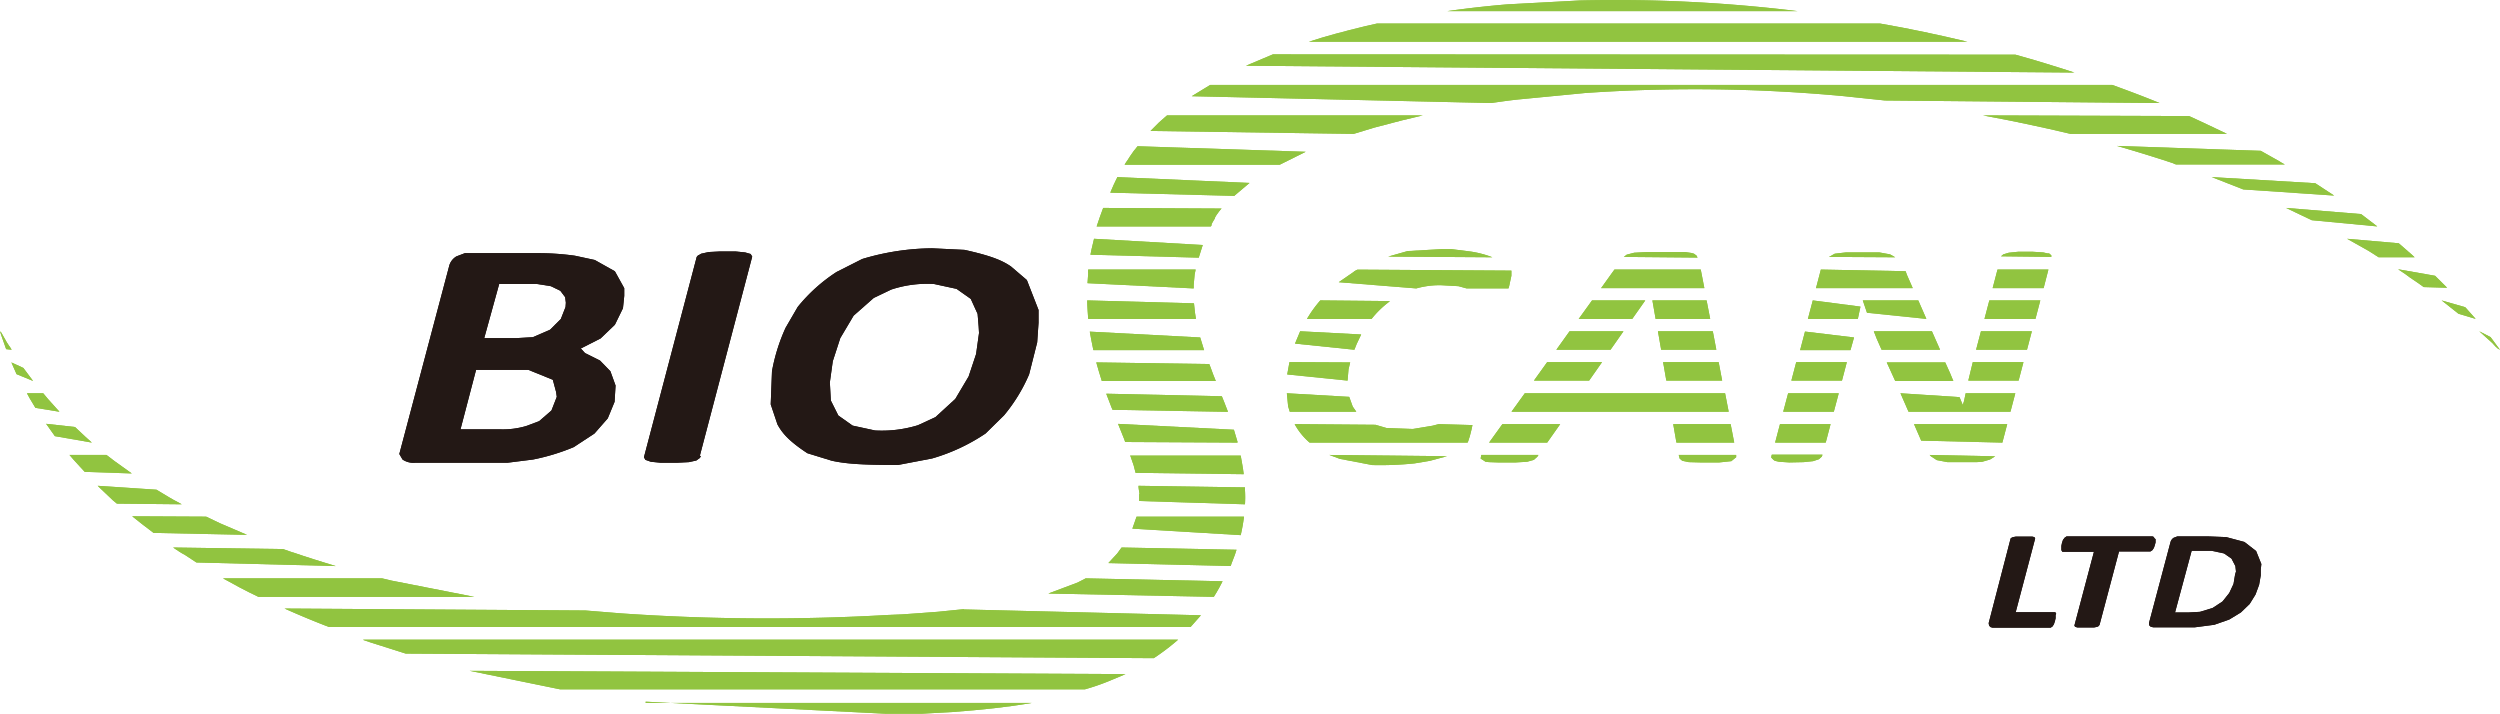 <svg xmlns="http://www.w3.org/2000/svg" viewBox="0 0 333.88 95.32"><defs><style> .cls-1 { fill: #91c440; } .cls-2 { fill: #231815; } </style></defs><g id="&#x56FE;&#x5C42;_2" data-name="&#x56FE;&#x5C42; 2"><g id="&#x56FE;&#x5C42;_1-2" data-name="&#x56FE;&#x5C42; 1"><g><path class="cls-1" d="M86.23,93.71l32.05,1.61c.78,0,1.55,0,2.38,0l1.21,0,1.22,0,1.6-.09,2.43-.13c4-.3,7.33-.65,10.66-1.22l-51.55,0"></path><path class="cls-1" d="M86.23,93.71l32.05,1.61c.78,0,1.55,0,2.38,0l1.21,0,1.22,0,1.6-.09,2.43-.13c4-.3,7.33-.65,10.66-1.22l-51.55,0"></path><path class="cls-1" d="M48.52,85.47l.91.31,4.76,1.51,99.9.61a30.26,30.26,0,0,0,3.25-2.47l-108.82,0"></path><path class="cls-1" d="M48.52,85.47l.91.31,4.76,1.51,99.9.61a30.26,30.26,0,0,0,3.25-2.47l-108.82,0"></path><path class="cls-1" d="M62.74,89.59l12.05,2.47H144.9a29.94,29.94,0,0,0,3.68-1.3l1.74-.73-87.58-.44"></path><path class="cls-1" d="M62.74,89.59l12.05,2.47H144.9a29.94,29.94,0,0,0,3.68-1.3l1.74-.73-87.58-.44"></path><path class="cls-1" d="M128.77,81.35l-1.3.13-2.17.22-2.26.17-2.55.18-1.91.08A282.59,282.59,0,0,1,83,81.92l-4.82-.39L38,81.27c1.91.86,3.91,1.69,5.94,2.47H159a0,0,0,0,0,0,0l1.39-1.57-31.69-.78"></path><path class="cls-1" d="M128.77,81.35l-1.3.13-2.17.22-2.26.17-2.55.18-1.91.08A282.59,282.59,0,0,1,83,81.92l-4.82-.39L38,81.27c1.91.86,3.91,1.69,5.94,2.47H159a0,0,0,0,0,0,0l1.39-1.57-31.69-.78"></path><polyline class="cls-1" points="27.62 69.04 27.53 69 17.65 68.95 19.08 70.08 20.51 71.17 32.99 71.43 29.35 69.87"></polyline><polyline class="cls-1" points="27.62 69.04 27.53 69 17.65 68.95 19.08 70.08 20.51 71.17 32.99 71.43 29.35 69.87"></polyline><polyline class="cls-1" points="14.22 60.76 9.28 60.76 9.84 61.41 10.67 62.32 11.32 63.02 17.6 63.23 15.31 61.59"></polyline><polyline class="cls-1" points="14.22 60.76 9.28 60.76 9.84 61.41 10.67 62.32 11.32 63.02 17.6 63.23 15.31 61.59"></polyline><polyline class="cls-1" points="5.77 52.52 3.6 52.52 3.95 53.17 4.73 54.47 7.94 54.99 6.42 53.3"></polyline><polyline class="cls-1" points="5.77 52.52 3.6 52.52 3.95 53.17 4.73 54.47 7.94 54.99 6.42 53.3"></polyline><polyline class="cls-1" points="22.63 66.44 20.9 65.4 13.05 64.88 13.35 65.18 14.13 65.92 15.09 66.83 15.61 67.26 24.28 67.35 23.15 66.74"></polyline><polyline class="cls-1" points="22.63 66.44 20.9 65.4 13.05 64.88 13.35 65.18 14.13 65.92 15.09 66.83 15.61 67.26 24.28 67.35 23.15 66.74"></polyline><path class="cls-1" d="M145,77.24l-1.09.56L140,79.27l22.11.44c.26-.44.52-.83.74-1.26l.43-.82L145,77.24"></path><path class="cls-1" d="M145,77.24l-1.09.56L140,79.27l22.11.44c.26-.44.52-.83.74-1.26l.43-.82L145,77.24"></path><path class="cls-1" d="M39.07,73.77l-1.26-.44-14.7-.21c.52.34,1,.69,1.6,1l1.52,1,18.6.48C42.88,75,41,74.42,39.11,73.77"></path><path class="cls-1" d="M39.07,73.77l-1.26-.44-14.7-.21c.52.34,1,.69,1.6,1l1.52,1,18.6.48C42.88,75,41,74.42,39.11,73.77"></path><polyline class="cls-1" points="149.79 73.12 149.19 73.94 148.02 75.2 164.36 75.59 164.45 75.33 164.49 75.2 164.58 74.98 164.93 74.07 165.14 73.42 149.79 73.12"></polyline><polyline class="cls-1" points="149.79 73.12 149.19 73.94 148.02 75.2 164.36 75.59 164.45 75.33 164.49 75.2 164.58 74.98 164.93 74.07 165.14 73.42 149.79 73.12"></polyline><polyline class="cls-1" points="317.67 34.36 322.48 34.36 322 33.92 320.36 32.49 313.46 31.89 316.37 33.53"></polyline><polyline class="cls-1" points="317.67 34.36 322.48 34.36 322 33.92 320.36 32.49 313.46 31.89 316.37 33.53"></polyline><path class="cls-1" d="M290.31,21.87l.3.09,14.53,0a7.06,7.06,0,0,1-.74-.43l-2.47-1.39-19.21-.65c2.6.74,5.12,1.52,7.59,2.34"></path><path class="cls-1" d="M290.31,21.87l.3.09,14.53,0a7.06,7.06,0,0,1-.74-.43l-2.47-1.39-19.21-.65c2.6.74,5.12,1.52,7.59,2.34"></path><path class="cls-1" d="M276.48,17.88h20.94q-2.28-1.1-4.68-2.21l-.39-.17-27.53-.09q6,1.11,11.7,2.47"></path><path class="cls-1" d="M276.48,17.88h20.94q-2.28-1.1-4.68-2.21l-.39-.17-27.53-.09q6,1.11,11.7,2.47"></path><polyline class="cls-1" points="321.83 37.05 322.91 37.78 323.69 38.34 326.82 38.43 325.21 36.83 320.27 35.96 321.31 36.66"></polyline><polyline class="cls-1" points="321.83 37.05 322.91 37.78 323.69 38.34 326.82 38.43 325.21 36.83 320.27 35.96 321.31 36.66"></polyline><polyline class="cls-1" points="333.28 46.28 333.62 46.58 333.88 46.71 333.62 46.37 332.62 45.02 331.11 44.24 332.84 45.8"></polyline><polyline class="cls-1" points="333.28 46.28 333.62 46.58 333.88 46.71 333.62 46.37 332.62 45.02 331.11 44.24 332.84 45.8"></polyline><path class="cls-1" d="M148.36,54.21l.22.52L164,55c-.17-.47-.35-.91-.52-1.34l-.3-.74-15.44-.34c.22.56.44,1.12.65,1.69"></path><path class="cls-1" d="M148.36,54.21l.22.52L164,55c-.17-.47-.35-.91-.52-1.34l-.3-.74-15.44-.34c.22.56.44,1.12.65,1.69"></path><path class="cls-1" d="M150.19,58.81l.08.22,15,.08V59l-.48-1.61-15.47-.78c.3.74.6,1.48.87,2.17"></path><path class="cls-1" d="M150.19,58.81l.08.22,15,.08V59l-.48-1.61-15.47-.78c.3.74.6,1.48.87,2.17"></path><path class="cls-1" d="M147.15,50.88h15.22c-.26-.61-.48-1.22-.7-1.83l-.17-.43-15.09-.22c.22.83.48,1.65.74,2.48"></path><path class="cls-1" d="M147.15,50.88h15.22c-.26-.61-.48-1.22-.7-1.83l-.17-.43-15.09-.22c.22.83.48,1.65.74,2.48"></path><path class="cls-1" d="M152.14,66v.91l14.13.44a14.58,14.58,0,0,0,0-1.87v-.39l-14.22-.21c0,.39.09.73.13,1.08"></path><path class="cls-1" d="M152.14,66v.91l14.13.44a14.58,14.58,0,0,0,0-1.87v-.39l-14.22-.21c0,.39.09.73.13,1.08"></path><polyline class="cls-1" points="1.22 46.19 0.91 45.72 0.17 44.41 0 44.24 0.13 44.67 0.39 45.41 0.65 46.15 0.82 46.63 1.56 46.71 1.35 46.37"></polyline><polyline class="cls-1" points="1.22 46.19 0.91 45.72 0.17 44.41 0 44.24 0.13 44.67 0.39 45.41 0.65 46.15 0.82 46.63 1.56 46.71 1.35 46.37"></polyline><polyline class="cls-1" points="295.38 23.65 299.59 25.3 311.73 26.12 309.21 24.47 295.38 23.65"></polyline><polyline class="cls-1" points="295.38 23.65 299.59 25.3 311.73 26.12 309.21 24.47 295.38 23.65"></polyline><polyline class="cls-1" points="305.31 27.77 308.74 29.41 317.49 30.24 315.33 28.59 305.31 27.77"></polyline><polyline class="cls-1" points="305.31 27.77 308.74 29.41 317.49 30.24 315.33 28.59 305.31 27.77"></polyline><polyline class="cls-1" points="326.08 40.12 326.25 40.25 328.33 41.9 330.63 42.59 329.24 41.03 326.08 40.12"></polyline><polyline class="cls-1" points="326.08 40.12 326.25 40.25 328.33 41.9 330.63 42.59 329.24 41.03 326.08 40.12"></polyline><path class="cls-1" d="M63.34,79.71,52.29,77.54c-.44-.09-.83-.22-1.26-.3H29.78c1.53.86,3.08,1.69,4.73,2.47H63.34"></path><path class="cls-1" d="M63.34,79.71,52.29,77.54c-.44-.09-.83-.22-1.26-.3H29.78c1.53.86,3.08,1.69,4.73,2.47H63.34"></path><path class="cls-1" d="M150.92,60.76l.48,1.39.26,1,14.44.18c-.09-.87-.27-1.69-.4-2.48l-14.78,0"></path><path class="cls-1" d="M150.92,60.76l.48,1.39.26,1,14.44.18c-.09-.87-.27-1.69-.4-2.48l-14.78,0"></path><path class="cls-1" d="M151.79,69l-.56,1.6,14.47.87a23.7,23.7,0,0,0,.44-2.47H151.79"></path><path class="cls-1" d="M151.79,69l-.56,1.6,14.47.87a23.7,23.7,0,0,0,.44-2.47H151.79"></path><path class="cls-1" d="M183.91,3.14l-1.55.35c-3,.73-5.29,1.34-7.55,2.08h87.93c-3.78-.91-7.68-1.74-11.67-2.43H183.91"></path><path class="cls-1" d="M183.91,3.14l-1.55.35c-3,.73-5.29,1.34-7.55,2.08h87.93c-3.78-.91-7.68-1.74-11.67-2.43H183.91"></path><path class="cls-1" d="M161.63,11.34h0l-2.47,1.51,40,.91c1.17-.17,2.34-.34,3.56-.47l9-.87a213.59,213.59,0,0,1,34.6.43l5.42.57,36.68.34c-2-.82-4.17-1.64-6.33-2.42H161.63"></path><path class="cls-1" d="M161.63,11.34h0l-2.47,1.51,40,.91c1.17-.17,2.34-.34,3.56-.47l9-.87a213.59,213.59,0,0,1,34.6.43l5.42.57,36.68.34c-2-.82-4.17-1.64-6.33-2.42H161.63"></path><path class="cls-1" d="M211,.06l-9.67.52q-4,.33-8.06.91h46.83A200.21,200.21,0,0,0,211,.06"></path><path class="cls-1" d="M211,.06l-9.67.52q-4,.33-8.06.91h46.83A200.21,200.21,0,0,0,211,.06"></path><path class="cls-1" d="M170,7.26l-3.6,1.52,110.65.91c-2.56-.83-5.21-1.65-7.89-2.39L170,7.26"></path><path class="cls-1" d="M170,7.26l-3.6,1.52,110.65.91c-2.56-.83-5.21-1.65-7.89-2.39L170,7.26"></path><path class="cls-1" d="M160.81,46.76l-.52-1.69-14.75-.78c.14.82.31,1.64.48,2.47h14.79"></path><path class="cls-1" d="M160.81,46.76l-.52-1.69-14.75-.78c.14.82.31,1.64.48,2.47h14.79"></path><polyline class="cls-1" points="12.27 59.11 11.36 58.29 10.02 57.03 6.16 56.6 7.33 58.25 12.27 59.11"></polyline><polyline class="cls-1" points="12.27 59.11 11.36 58.29 10.02 57.03 6.16 56.6 7.33 58.25 12.27 59.11"></polyline><polyline class="cls-1" points="170.91 22 174.38 20.27 151.92 19.53 151.75 19.75 151.4 20.18 150.92 20.87 150.53 21.48 150.4 21.65 150.27 21.87 150.19 22 170.91 22"></polyline><polyline class="cls-1" points="170.91 22 174.38 20.27 151.92 19.53 151.75 19.75 151.4 20.18 150.92 20.87 150.53 21.48 150.4 21.65 150.27 21.87 150.19 22 170.91 22"></polyline><path class="cls-1" d="M180.79,17.88l2.69-.82c3.08-.83,4.81-1.26,6.55-1.65H155.86c-.08.09-.21.17-.3.26l-.78.69-1.13,1.13,27.14.39"></path><path class="cls-1" d="M180.79,17.88l2.69-.82c3.08-.83,4.81-1.26,6.55-1.65H155.86c-.08.09-.21.17-.3.26l-.78.69-1.13,1.13,27.14.39"></path><path class="cls-1" d="M160.11,34.36v0l.52-1.64-14.52-.83c-.13.48-.22,1-.35,1.48l-.13.65,14.48.39"></path><path class="cls-1" d="M160.11,34.36v0l.52-1.64-14.52-.83c-.13.48-.22,1-.35,1.48l-.13.65,14.48.39"></path><path class="cls-1" d="M164.88,26.12l2-1.69-17.69-.78s0,0,0,.09l-.17.34-.31.65-.43,1,16.6.43"></path><path class="cls-1" d="M164.88,26.12l2-1.69-17.69-.78s0,0,0,.09l-.17.34-.31.65-.43,1,16.6.43"></path><polyline class="cls-1" points="4.42 50.88 3.12 49.14 1.52 48.4 2.21 49.97 4.42 50.88"></polyline><polyline class="cls-1" points="4.42 50.88 3.12 49.14 1.52 48.4 2.21 49.97 4.42 50.88"></polyline><path class="cls-1" d="M159.42,38.48l0-.44.13-1.39.13-.65-14.35,0a2.28,2.28,0,0,0,0,.52l-.09,1.3,14.18.7"></path><path class="cls-1" d="M159.42,38.48l0-.44.13-1.39.13-.65-14.35,0a2.28,2.28,0,0,0,0,.52l-.09,1.3,14.18.7"></path><path class="cls-1" d="M161.72,30.24l.09-.17,0-.13.13-.26.08-.13.05-.09.08-.13.09-.13,0-.09.09-.17.13-.22.31-.43.25-.31.13-.13-15.82-.08c-.3.82-.61,1.65-.87,2.47h15.18"></path><path class="cls-1" d="M161.72,30.24l.09-.17,0-.13.13-.26.08-.13.05-.09.08-.13.09-.13,0-.09.09-.17.13-.22.31-.43.25-.31.13-.13-15.82-.08c-.3.82-.61,1.65-.87,2.47h15.18"></path><path class="cls-1" d="M159.72,42.59l-.13-.86-.13-1.22-14.26-.39c0,.83.08,1.65.13,2.47h14.39"></path><path class="cls-1" d="M159.72,42.59l-.13-.86-.13-1.22-14.26-.39c0,.83.08,1.65.13,2.47h14.39"></path><polyline class="cls-1" points="172.25 54.99 181.14 54.99 180.66 54.3 180.19 53 171.86 52.52 172.03 54.26"></polyline><polyline class="cls-1" points="172.25 54.99 181.14 54.99 180.66 54.3 180.19 53 171.86 52.52 172.03 54.26"></polyline><polyline class="cls-1" points="172.21 48.36 171.91 50.01 179.97 50.83 180.1 49.31 180.32 48.4 172.21 48.36"></polyline><polyline class="cls-1" points="172.21 48.36 171.91 50.01 179.97 50.83 180.1 49.31 180.32 48.4 172.21 48.36"></polyline><path class="cls-1" d="M180.79,36.31l-2,1.38,10.36.83a11.54,11.54,0,0,1,3.29-.43l2.34.13,1.09.3,5.59,0,.09-.3.3-1.39,0-.69-20.55-.13a3,3,0,0,0-.48.26"></path><path class="cls-1" d="M180.79,36.31l-2,1.38,10.36.83a11.54,11.54,0,0,1,3.29-.43l2.34.13,1.09.3,5.59,0,.09-.3.3-1.39,0-.69-20.55-.13a3,3,0,0,0-.48.26"></path><path class="cls-1" d="M192.15,56.64l-.86.22-2.6.43-3.52-.13-1.47-.43-10.8-.09a8.81,8.81,0,0,0,2,2.47H196a1.62,1.62,0,0,0,.13-.34l.17-.52.22-.87.13-.61-4.51-.13"></path><path class="cls-1" d="M192.15,56.64l-.86.22-2.6.43-3.52-.13-1.47-.43-10.8-.09a8.81,8.81,0,0,0,2,2.47H196a1.62,1.62,0,0,0,.13-.34l.17-.52.22-.87.13-.61-4.51-.13"></path><polyline class="cls-1" points="173.64 44.24 172.95 45.89 180.88 46.71 181.19 45.93 181.79 44.67 173.64 44.24"></polyline><polyline class="cls-1" points="173.64 44.24 172.95 45.89 180.88 46.71 181.19 45.93 181.79 44.67 173.64 44.24"></polyline><path class="cls-1" d="M192.54,33.27l-4.55.26-2.6.74,13.92.09a13.38,13.38,0,0,0-3-.78l-2.47-.31"></path><path class="cls-1" d="M192.54,33.27l-4.55.26-2.6.74,13.92.09a13.38,13.38,0,0,0-3-.78l-2.47-.31"></path><path class="cls-1" d="M177.54,60.76l1.39.52,4.34.83a44.67,44.67,0,0,0,5.63-.22l2.08-.35,2.26-.61-15.7-.17"></path><path class="cls-1" d="M177.54,60.76l1.39.52,4.34.83a44.67,44.67,0,0,0,5.63-.22l2.08-.35,2.26-.61-15.7-.17"></path><path class="cls-1" d="M185.43,40.34l.22-.13-9.32-.09a16.06,16.06,0,0,0-1.78,2.47h8.63a12.58,12.58,0,0,1,2.3-2.25"></path><path class="cls-1" d="M185.43,40.34l.22-.13-9.32-.09a16.06,16.06,0,0,0-1.78,2.47h8.63a12.58,12.58,0,0,1,2.3-2.25"></path><polyline class="cls-1" points="209.62 44.24 207.85 46.71 215.09 46.71 216.82 44.24 209.62 44.24"></polyline><polyline class="cls-1" points="209.62 44.24 207.85 46.71 215.09 46.71 216.82 44.24 209.62 44.24"></polyline><polyline class="cls-1" points="223.46 56.64 223.89 59.11 231.61 59.11 231.13 56.64 223.46 56.64"></polyline><polyline class="cls-1" points="223.46 56.64 223.89 59.11 231.61 59.11 231.13 56.64 223.46 56.64"></polyline><polyline class="cls-1" points="203.64 52.52 201.86 54.99 230.87 54.99 230.39 52.52 203.64 52.52"></polyline><polyline class="cls-1" points="203.64 52.52 201.86 54.99 230.87 54.99 230.39 52.52 203.64 52.52"></polyline><polyline class="cls-1" points="200.65 56.64 198.87 59.11 206.63 59.11 208.37 56.64 200.65 56.64"></polyline><polyline class="cls-1" points="200.65 56.64 198.87 59.11 206.63 59.11 208.37 56.64 200.65 56.64"></polyline><polyline class="cls-1" points="198.87 61.72 200.04 61.76 202.43 61.76 203.95 61.67 204.86 61.41 205.33 60.98 205.46 60.76 197.83 60.76 197.74 61.24 198.4 61.67"></polyline><polyline class="cls-1" points="198.87 61.72 200.04 61.76 202.43 61.76 203.95 61.67 204.86 61.41 205.33 60.98 205.46 60.76 197.83 60.76 197.74 61.24 198.4 61.67"></polyline><polyline class="cls-1" points="224.24 60.89 224.32 61.24 224.67 61.54 225.54 61.72 227.06 61.76 229.61 61.76 231.22 61.59 231.87 61.06 231.87 60.76 224.19 60.76 224.24 60.89"></polyline><polyline class="cls-1" points="224.24 60.89 224.32 61.24 224.67 61.54 225.54 61.72 227.06 61.76 229.61 61.76 231.22 61.59 231.87 61.06 231.87 60.76 224.19 60.76 224.24 60.89"></polyline><path class="cls-1" d="M225.93,33.79l-.87-.13-2.21,0h-2.91l-1.69.09-1,.26-.38.3,9.84.09c-.05-.09-.09-.18-.13-.26l-.35-.26"></path><path class="cls-1" d="M225.93,33.79l-.87-.13-2.21,0h-2.91l-1.69.09-1,.26-.38.3,9.84.09c-.05-.09-.09-.18-.13-.26l-.35-.26"></path><polyline class="cls-1" points="220.68 40.12 221.11 42.59 228.4 42.59 227.92 40.12 220.68 40.12"></polyline><polyline class="cls-1" points="220.68 40.12 221.11 42.59 228.4 42.59 227.92 40.12 220.68 40.12"></polyline><polyline class="cls-1" points="215.61 36 213.83 38.48 227.62 38.48 227.14 36 215.61 36"></polyline><polyline class="cls-1" points="215.61 36 213.83 38.48 227.62 38.48 227.14 36 215.61 36"></polyline><polyline class="cls-1" points="221.42 44.24 221.85 46.71 229.22 46.71 228.75 44.24 221.42 44.24"></polyline><polyline class="cls-1" points="221.42 44.24 221.85 46.71 229.22 46.71 228.75 44.24 221.42 44.24"></polyline><polyline class="cls-1" points="212.62 40.12 210.84 42.59 217.99 42.59 219.73 40.12 212.62 40.12"></polyline><polyline class="cls-1" points="212.62 40.12 210.84 42.59 217.99 42.59 219.73 40.12 212.62 40.12"></polyline><polyline class="cls-1" points="206.63 48.36 204.86 50.83 212.23 50.83 213.96 48.36 206.63 48.36"></polyline><polyline class="cls-1" points="206.63 48.36 204.86 50.83 212.23 50.83 213.96 48.36 206.63 48.36"></polyline><polyline class="cls-1" points="222.11 48.36 222.54 50.83 230 50.83 229.53 48.36 222.11 48.36"></polyline><polyline class="cls-1" points="222.11 48.36 222.54 50.83 230 50.83 229.53 48.36 222.11 48.36"></polyline><polyline class="cls-1" points="250.25 44.24 250.64 45.24 251.29 46.71 259.1 46.71 258.01 44.24 250.25 44.24"></polyline><polyline class="cls-1" points="250.25 44.24 250.64 45.24 251.29 46.71 259.1 46.71 258.01 44.24 250.25 44.24"></polyline><polyline class="cls-1" points="248.78 40.12 249.34 41.77 257.27 42.59 256.19 40.12 248.78 40.12"></polyline><polyline class="cls-1" points="248.78 40.12 249.34 41.77 257.27 42.59 256.19 40.12 248.78 40.12"></polyline><polyline class="cls-1" points="239.89 48.36 239.24 50.83 246 50.83 246.65 48.36 239.89 48.36"></polyline><polyline class="cls-1" points="239.89 48.36 239.24 50.83 246 50.83 246.65 48.36 239.89 48.36"></polyline><polyline class="cls-1" points="247.13 46.76 247.17 46.63 247.61 45.07 241.06 44.28 240.41 46.76 247.13 46.76"></polyline><polyline class="cls-1" points="247.13 46.76 247.17 46.63 247.61 45.07 241.06 44.28 240.41 46.76 247.13 46.76"></polyline><polyline class="cls-1" points="238.81 52.52 238.15 54.99 244.91 54.99 245.57 52.52 238.81 52.52"></polyline><polyline class="cls-1" points="238.81 52.52 238.15 54.99 244.91 54.99 245.57 52.52 238.81 52.52"></polyline><polyline class="cls-1" points="253.11 50.88 260.87 50.88 260.44 49.84 259.79 48.4 251.98 48.4 253.11 50.88"></polyline><polyline class="cls-1" points="253.11 50.88 260.87 50.88 260.44 49.84 259.79 48.4 251.98 48.4 253.11 50.88"></polyline><polyline class="cls-1" points="237.03 61.54 237.59 61.67 238.98 61.76 240.88 61.72 242.14 61.59 242.92 61.33 243.31 60.98 243.4 60.72 236.63 60.72 236.59 60.85 236.55 61.11 236.85 61.41"></polyline><polyline class="cls-1" points="237.03 61.54 237.59 61.67 238.98 61.76 240.88 61.72 242.14 61.59 242.92 61.33 243.31 60.98 243.4 60.72 236.63 60.72 236.59 60.85 236.55 61.11 236.85 61.41"></polyline><polyline class="cls-1" points="255.45 38.48 254.67 36.7 254.5 36.22 243.18 36 242.53 38.48 255.45 38.48"></polyline><polyline class="cls-1" points="255.45 38.48 254.67 36.7 254.5 36.22 243.18 36 242.53 38.48 255.45 38.48"></polyline><polyline class="cls-1" points="250.42 33.71 246.52 33.71 245.04 33.88 244.27 34.31 253.11 34.36 252.42 33.97 250.99 33.71"></polyline><polyline class="cls-1" points="250.42 33.71 246.52 33.71 245.04 33.88 244.27 34.31 253.11 34.36 252.42 33.97 250.99 33.71"></polyline><polyline class="cls-1" points="248.12 42.59 248.47 40.95 242.1 40.12 241.45 42.59 248.12 42.59"></polyline><polyline class="cls-1" points="248.12 42.59 248.47 40.95 242.1 40.12 241.45 42.59 248.12 42.59"></polyline><polyline class="cls-1" points="265.68 40.12 265.03 42.59 271.84 42.59 272.49 40.12 265.68 40.12"></polyline><polyline class="cls-1" points="265.68 40.12 265.03 42.59 271.84 42.59 272.49 40.12 265.68 40.12"></polyline><polyline class="cls-1" points="266.77 36 266.12 38.48 272.93 38.48 273.57 36 266.77 36"></polyline><polyline class="cls-1" points="266.77 36 266.12 38.48 272.93 38.48 273.57 36 266.77 36"></polyline><polyline class="cls-1" points="264.56 44.24 263.91 46.71 270.71 46.71 271.36 44.24 264.56 44.24"></polyline><polyline class="cls-1" points="264.56 44.24 263.91 46.71 270.71 46.71 271.36 44.24 264.56 44.24"></polyline><polyline class="cls-1" points="237.72 56.64 237.07 59.11 243.83 59.11 244.48 56.64 237.72 56.64"></polyline><polyline class="cls-1" points="237.72 56.64 237.07 59.11 243.83 59.11 244.48 56.64 237.72 56.64"></polyline><polyline class="cls-1" points="273.44 33.84 272.88 33.71 271.45 33.62 269.54 33.62 268.28 33.75 267.55 33.97 267.24 34.23 273.96 34.31 273.96 34.1 273.66 33.84"></polyline><polyline class="cls-1" points="273.44 33.84 272.88 33.71 271.45 33.62 269.54 33.62 268.28 33.75 267.55 33.97 267.24 34.23 273.96 34.31 273.96 34.1 273.66 33.84"></polyline><polyline class="cls-1" points="255.62 56.64 256.32 58.25 256.58 58.85 267.42 59.11 268.07 56.64 255.62 56.64"></polyline><polyline class="cls-1" points="255.62 56.64 256.32 58.25 256.58 58.85 267.42 59.11 268.07 56.64 255.62 56.64"></polyline><polyline class="cls-1" points="257.71 60.76 257.88 60.94 258.66 61.45 260.09 61.72 263.99 61.72 264.73 61.67 265.77 61.37 266.46 60.94 257.71 60.76"></polyline><polyline class="cls-1" points="257.71 60.76 257.88 60.94 258.66 61.45 260.09 61.72 263.99 61.72 264.73 61.67 265.77 61.37 266.46 60.94 257.71 60.76"></polyline><polyline class="cls-1" points="262.52 52.52 262.3 53.56 262.13 54.08 261.7 53.04 253.81 52.52 254.89 54.99 268.5 54.99 269.15 52.52 262.52 52.52"></polyline><polyline class="cls-1" points="262.52 52.52 262.3 53.56 262.13 54.08 261.7 53.04 253.81 52.52 254.89 54.99 268.5 54.99 269.15 52.52 262.52 52.52"></polyline><polyline class="cls-1" points="263.47 48.36 263.08 49.97 262.87 50.83 269.59 50.83 270.24 48.36 263.47 48.36"></polyline><polyline class="cls-1" points="263.47 48.36 263.08 49.97 262.87 50.83 269.59 50.83 270.24 48.36 263.47 48.36"></polyline><path class="cls-2" d="M274.53,82.13v.13l0,.31-.09.39-.13.39-.18.3-.26.18h-7.76l-.3-.09-.17-.22-.05-.3L268.5,72a.22.22,0,0,1,.13-.17l.18-.09.43-.08.69,0h.91l.57,0,.3.08.09.18-2.6,9.84h5.07l.22,0,.12.22"></path><path class="cls-2" d="M274.53,82.13v.13l0,.31-.09.39-.13.39-.18.3-.26.18h-7.76l-.3-.09-.17-.22-.05-.3L268.5,72a.22.22,0,0,1,.13-.17l.18-.09.43-.08.69,0h.91l.57,0,.3.08.09.18-2.6,9.84h5.07l.22,0,.12.22"></path><path class="cls-2" d="M287.88,72v.13l0,.31-.09.34-.13.39-.21.31-.26.17H283l-2.6,9.8s-.09.13-.13.17l-.17.09-.43.09-.7,0H278l-.56,0-.31-.09-.09-.17,2.61-9.85h-4l-.22,0-.13-.22V73.2l0-.3.08-.39.13-.39.22-.3.26-.18h11.44a.34.34,0,0,1,.22.09l.09.17"></path><path class="cls-2" d="M287.88,72v.13l0,.31-.09.34-.13.39-.21.31-.26.17H283l-2.6,9.8s-.09.13-.13.17l-.17.09-.43.09-.7,0H278l-.56,0-.31-.09-.09-.17,2.61-9.85h-4l-.22,0-.13-.22V73.2l0-.3.08-.39.13-.39.22-.3.26-.18h11.44a.34.34,0,0,1,.22.09l.09.17"></path><path class="cls-2" d="M301.93,76.06l0,.79-.22,1.25-.48,1.3-.78,1.26-1.17,1.13-1.56.95-2,.7-2.6.34h-5.55l-.34-.08-.22-.22,0-.3,2.86-10.76a1,1,0,0,1,.43-.6l.48-.18h4.2l2.34.09,2.43.65,1.56,1.21.7,1.74m-3.39,1-.08-.73-.52-1-1-.69-1.65-.35H292.7l-2.22,8.24h1.74l1.6-.09,1.69-.52,1.31-.86.9-1.13.57-1.21.21-1.26"></path><path class="cls-2" d="M301.93,76.06l0,.79-.22,1.25-.48,1.3-.78,1.26-1.17,1.13-1.56.95-2,.7-2.6.34h-5.55l-.34-.08-.22-.22,0-.3,2.86-10.76a1,1,0,0,1,.43-.6l.48-.18h4.2l2.34.09,2.43.65,1.56,1.21.7,1.74m-3.39,1-.08-.73-.52-1-1-.69-1.65-.35H292.7l-2.22,8.24h1.74l1.6-.09,1.69-.52,1.31-.86.9-1.13.57-1.21.21-1.26"></path><path class="cls-2" d="M83.37,39.52l-.17,1.64-1.08,2.21L80.21,45.2l-2.64,1.34.56.61,2,1,1.39,1.43.69,1.91-.13,2.17-.91,2.21L79.39,57.9l-2.78,1.82a28.46,28.46,0,0,1-5.42,1.65l-3.42.43H55.45a2.58,2.58,0,0,1-1.69-.43l-.43-.74,6.63-25a2.12,2.12,0,0,1,1-1.39l1.13-.43h9.58a35.67,35.67,0,0,1,5.11.34l2.65.57,2.69,1.51,1.25,2.26m-9.1,13.87-.44-1.64L70.58,49.4h-7l-2.08,7.94h5.34a10.93,10.93,0,0,0,3.42-.44L72,56.25l1.65-1.43L74.36,53m1.21-12.57-.09-.74-.65-.86-1.26-.61-1.9-.3h-5l-2,7.24h4.25l2.25-.13,2.3-1,1.43-1.43L75.53,41"></path><path class="cls-2" d="M83.37,39.52l-.17,1.64-1.08,2.21L80.21,45.2l-2.64,1.34.56.61,2,1,1.39,1.43.69,1.91-.13,2.17-.91,2.21L79.39,57.9l-2.78,1.82a28.46,28.46,0,0,1-5.42,1.65l-3.42.43H55.45a2.58,2.58,0,0,1-1.69-.43l-.43-.74,6.63-25a2.12,2.12,0,0,1,1-1.39l1.13-.43h9.58a35.67,35.67,0,0,1,5.11.34l2.65.57,2.69,1.51,1.25,2.26m-9.1,13.87-.44-1.64L70.58,49.4h-7l-2.08,7.94h5.34a10.93,10.93,0,0,0,3.42-.44L72,56.25l1.65-1.43L74.36,53m1.21-12.57-.09-.74-.65-.86-1.26-.61-1.9-.3h-5l-2,7.24h4.25l2.25-.13,2.3-1,1.43-1.43L75.53,41"></path><path class="cls-2" d="M93.61,60.89l-.13.26L93,61.5l-1,.22-1.6.08H88.23l-1.3-.13-.74-.26L86,61.06,93,34.49a.53.53,0,0,1,.26-.39l.39-.22,1-.22,1.56-.08h2l1.3.13.74.21.21.35-7,26.62"></path><path class="cls-2" d="M93.61,60.89l-.13.26L93,61.5l-1,.22-1.6.08H88.23l-1.3-.13-.74-.26L86,61.06,93,34.49a.53.53,0,0,1,.26-.39l.39-.22,1-.22,1.56-.08h2l1.3.13.74.21.21.35-7,26.62"></path><path class="cls-2" d="M138.7,43.11l-.18,2.61L137.44,50a22.18,22.18,0,0,1-3.34,5.46l-2.47,2.43a25.37,25.37,0,0,1-7.15,3.34l-4.56.87c-5,0-7.06-.18-8.84-.57l-3.25-1c-2.43-1.6-3.34-2.64-4-3.85L102.93,54l.17-4.42a24.4,24.4,0,0,1,1.82-5.81L106.53,41a22.08,22.08,0,0,1,5.2-4.68l3.42-1.73a33.27,33.27,0,0,1,9.33-1.43l4.33.21c3.51.78,5,1.39,6.2,2.21l2.13,1.82,1.56,4m-8,2.21-.14-1.69-.91-2-1.9-1.34-3-.65a15.29,15.29,0,0,0-5.72.74l-2.34,1.12L114,42.16l-1.78,3-1,3.08-.39,2.82.13,2.43,1,2,1.91,1.35,3,.65a16.4,16.4,0,0,0,5.72-.7l2.34-1.08,2.65-2.43,1.78-3,1-3,.39-2.81"></path><path class="cls-2" d="M138.7,43.11l-.18,2.61L137.44,50a22.18,22.18,0,0,1-3.34,5.46l-2.47,2.43a25.37,25.37,0,0,1-7.15,3.34l-4.56.87c-5,0-7.06-.18-8.84-.57l-3.25-1c-2.43-1.6-3.34-2.64-4-3.85L102.93,54l.17-4.42a24.4,24.4,0,0,1,1.82-5.81L106.53,41a22.08,22.08,0,0,1,5.2-4.68l3.42-1.73a33.27,33.27,0,0,1,9.33-1.43l4.33.21c3.51.78,5,1.39,6.2,2.21l2.13,1.82,1.56,4m-8,2.21-.14-1.69-.91-2-1.9-1.34-3-.65a15.29,15.29,0,0,0-5.72.74l-2.34,1.12L114,42.16l-1.78,3-1,3.08-.39,2.82.13,2.43,1,2,1.91,1.35,3,.65a16.4,16.4,0,0,0,5.72-.7l2.34-1.08,2.65-2.43,1.78-3,1-3,.39-2.81"></path></g></g></g></svg>